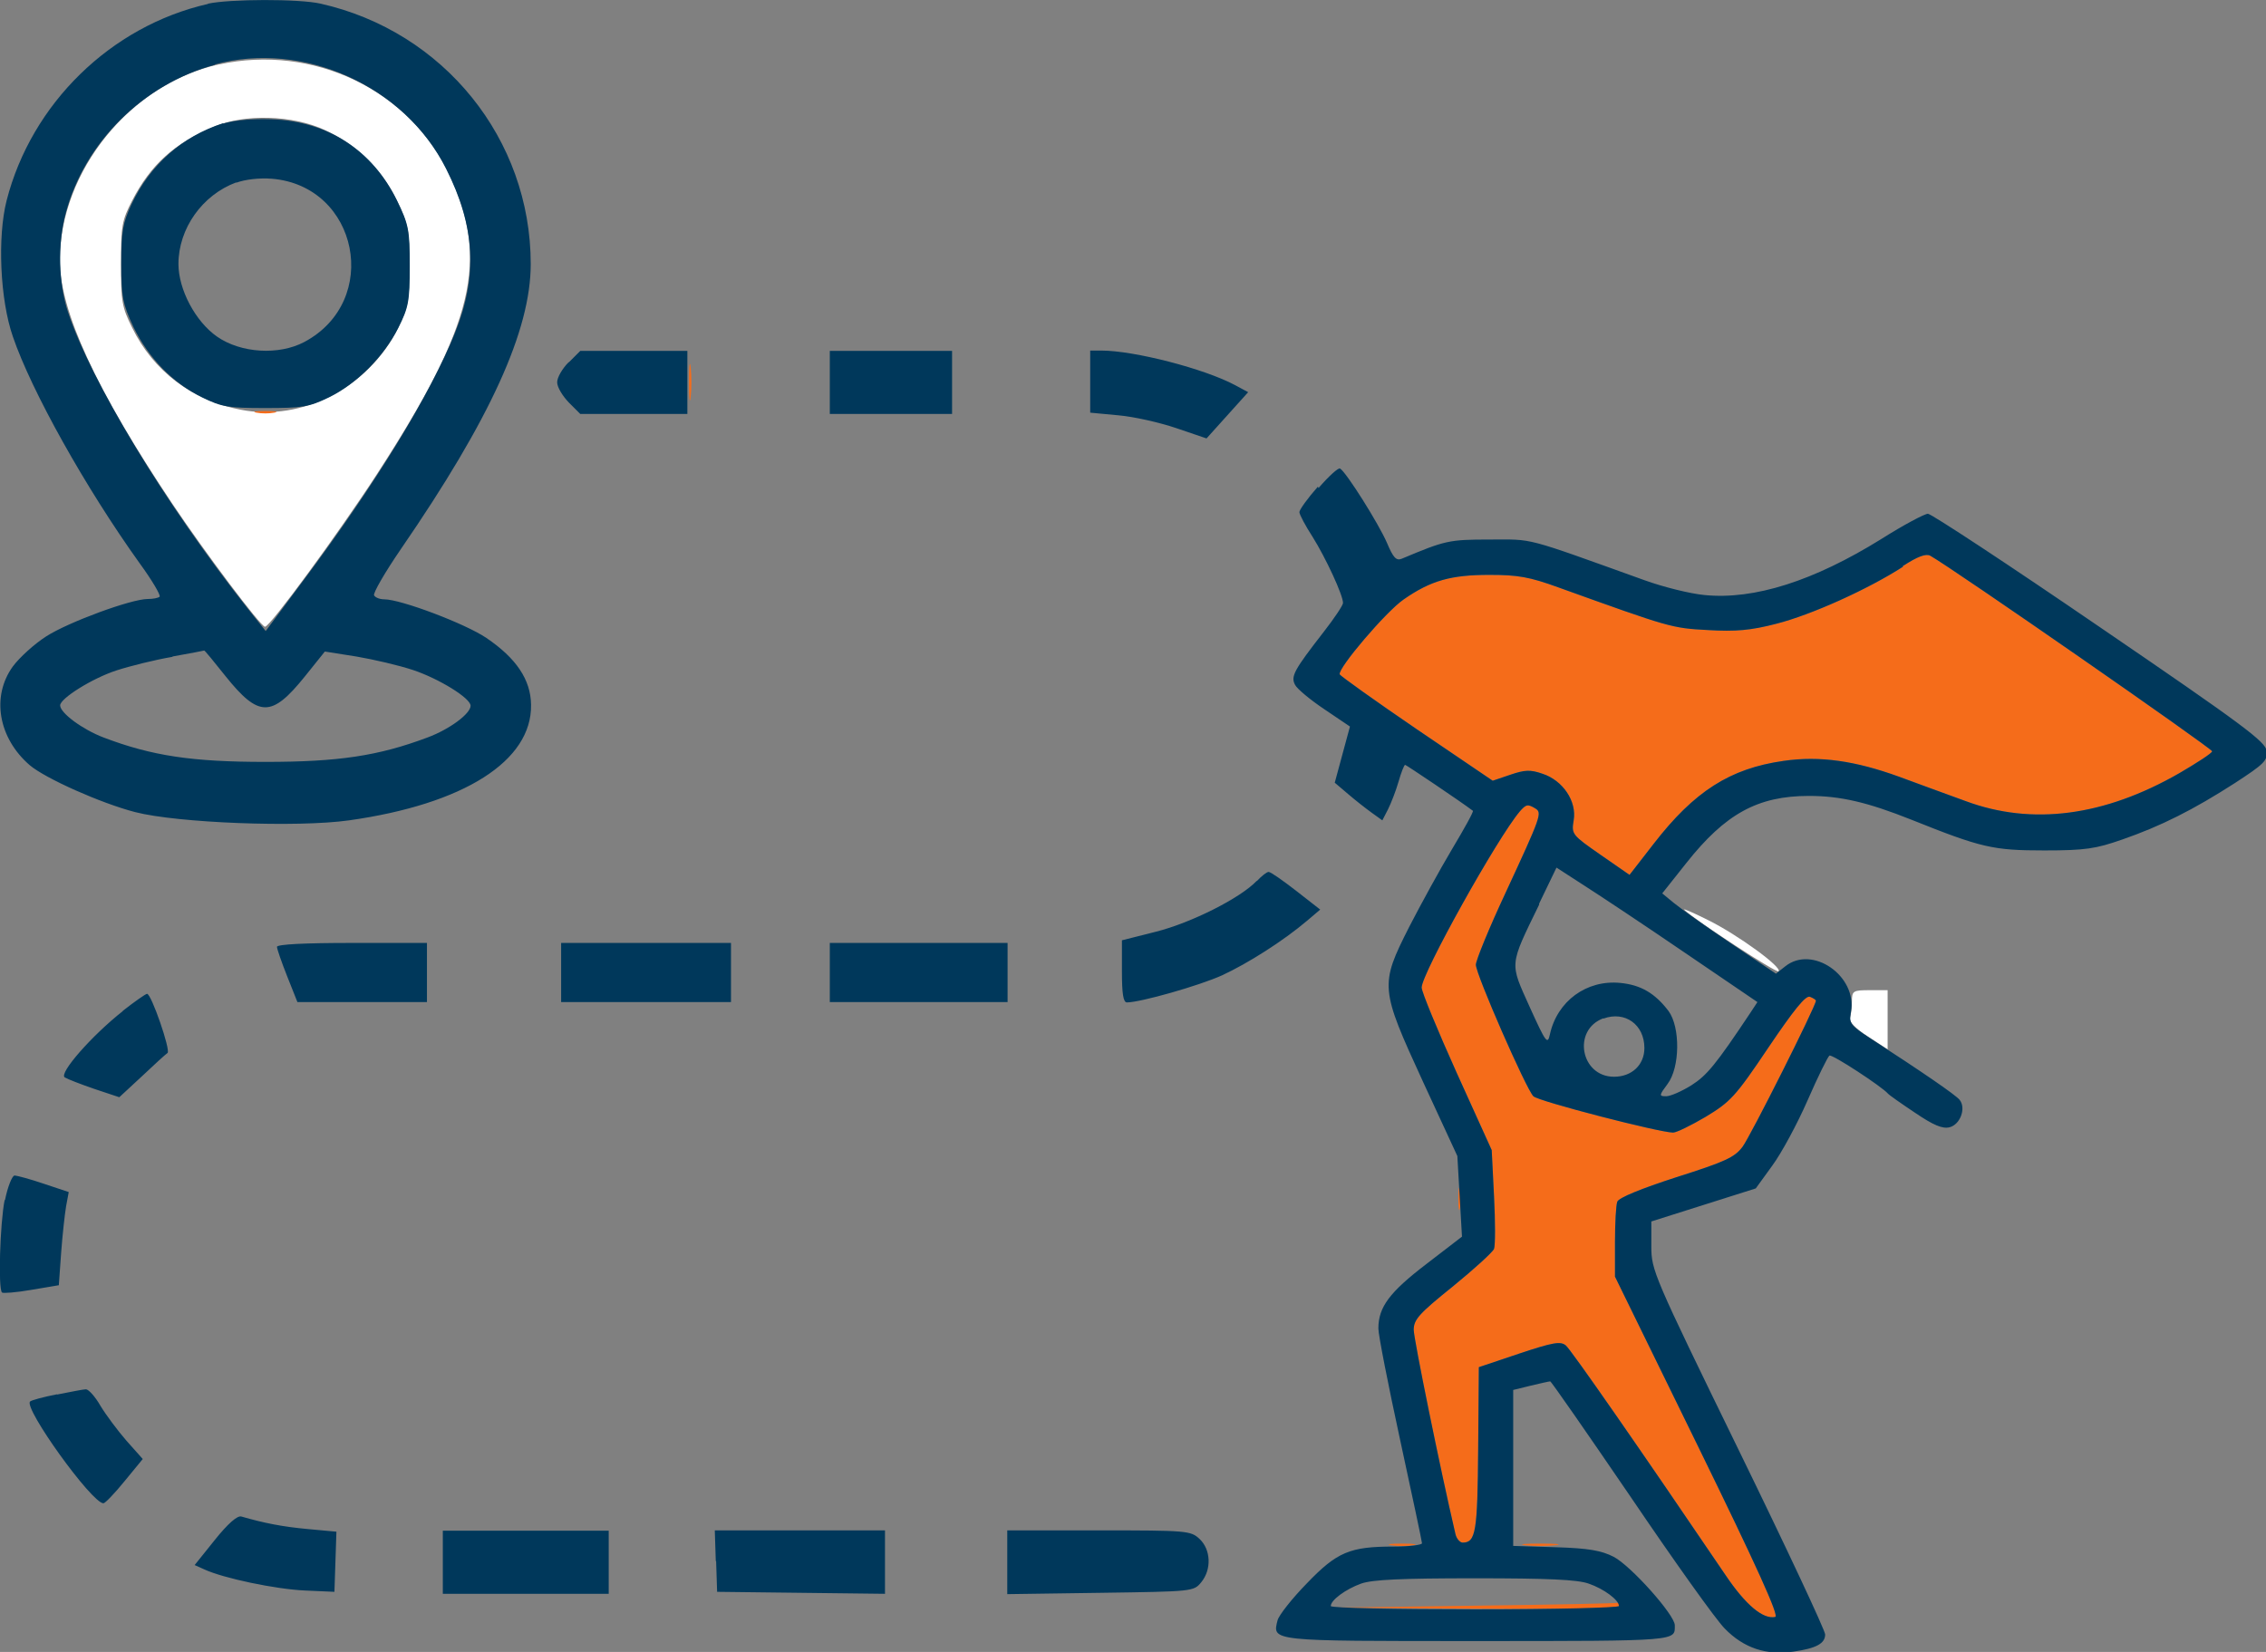 <?xml version="1.0" encoding="UTF-8"?>
<svg id="Camada_2" xmlns="http://www.w3.org/2000/svg" viewBox="0 0 68.57 50">
  <rect x="0" y="0" width="68.57" height="50" fill="#808080" stroke="none"/>
  <defs>
    <style>
      .cls-1 {
        fill: #fff;
      }

      .cls-1, .cls-2, .cls-3 {
        fill-rule: evenodd;
      }

      .cls-2 {
        fill: #00385b;
      }

      .cls-3 {
        fill: #f56c1a;
      }
    </style>
  </defs>
  <g id="Camada_1-2" data-name="Camada_1">
    <path class="cls-1" d="M6.62,1.95C3.96,2.53,1.81,5.17,1.81,7.88c0,1.54,1.1,3.92,3.38,7.33,1.01,1.51,2.7,3.76,2.83,3.76.15,0,2.21-2.81,3.38-4.61,2.95-4.54,3.42-6.5,2.18-9.11-1.21-2.54-4.11-3.92-6.95-3.3M6.46,3.84c-1.18.49-1.91,1.16-2.46,2.23-.31.6-.34.77-.34,1.91s.03,1.32.34,1.94c.64,1.31,1.81,2.2,3.28,2.48,1.87.37,3.88-.68,4.77-2.48.3-.61.34-.81.34-1.88s-.03-1.25-.39-1.99c-.46-.94-1.21-1.67-2.16-2.11-.98-.46-2.44-.5-3.38-.1M50.97,27.54c.35.33,2.79,1.92,2.85,1.86.12-.12-1.24-1.11-2.13-1.55-.46-.23-.78-.37-.72-.31M56.04,30.31c0,.19-.03.42-.06.51-.03.1.18.32.54.55l.6.39v-1.79h-.54c-.51,0-.54.02-.54.35"/>
    <path class="cls-3" d="M20.85,11.57c0,.49.02.69.05.45.03-.25.03-.65,0-.9-.03-.25-.05-.04-.05.45M7.76,12.49c.15.03.39.03.54,0,.15-.03.03-.05-.27-.05s-.42.02-.27.05M57.59,17.15c-1.07.69-2.78,1.46-3.84,1.73-.77.2-1.23.24-2.07.19-1.1-.06-1.13-.07-4.52-1.29-.88-.32-1.23-.38-2.09-.38-1.16,0-1.77.17-2.59.74-.54.37-2,2.09-1.94,2.27.02.05,1.07.8,2.33,1.66l2.3,1.56.53-.18c.44-.15.61-.16.98-.03.61.2,1.04.83.94,1.41-.07.42-.05.44.81,1.04l.88.61.73-.94c1.23-1.59,2.31-2.28,3.93-2.51,1.1-.16,2.18,0,3.5.48.55.2,1.46.54,2.02.74,2,.74,4.18.46,6.46-.85.53-.31.98-.6.99-.66.01-.08-7.85-5.54-8.53-5.92-.13-.07-.38.02-.84.32M45.99,24.56c-.68.8-2.97,4.91-2.97,5.33,0,.13.48,1.29,1.06,2.58l1.06,2.34.07,1.4c.04.77.04,1.49,0,1.59-.04.1-.6.61-1.25,1.14-1.02.82-1.18,1-1.18,1.31,0,.27.8,4.2,1.26,6.17.03.15.14.27.22.27.4,0,.45-.33.47-2.83l.02-2.48,1.22-.41c1.02-.34,1.25-.38,1.41-.25.16.13,2.27,3.17,4.84,6.96.6.89,1.13,1.34,1.5,1.26.12-.03-.55-1.51-2.34-5.17l-2.51-5.13v-1.04c0-.57.03-1.13.07-1.23.05-.12.71-.39,1.79-.74,1.48-.47,1.76-.6,2-.92.24-.32,2.22-4.26,2.22-4.42,0-.03-.08-.08-.18-.12-.13-.05-.49.4-1.26,1.54-1,1.49-1.15,1.64-1.89,2.09-.44.26-.89.48-.99.48-.41,0-4.09-.95-4.23-1.1-.22-.22-1.74-3.69-1.74-3.98,0-.13.4-1.11.9-2.18,1.08-2.33,1.11-2.42.9-2.55-.23-.14-.28-.13-.48.1M44.13,36.29c0,.3.02.42.05.27.03-.15.03-.39,0-.54-.03-.15-.05-.03-.05.27M42.1,46.77c.18.03.48.03.66,0s.03-.05-.33-.05-.51.02-.33.05M46.16,46.77c.25.03.65.03.9,0,.25-.03.04-.05-.45-.05s-.69.02-.45.05M44.58,48.6l-4.36.06,4.39.03c2.87.02,4.39-.01,4.39-.09,0-.07-.01-.11-.03-.09-.02.02-1.99.06-4.39.09"/>
    <path class="cls-2" d="M6.29.12C3.35.79.95,3.14.2,6.07-.08,7.17,0,9.07.39,10.19c.56,1.64,2.19,4.56,3.83,6.85.38.52.65.98.61,1.02-.04.04-.2.07-.36.07-.5,0-2.4.7-3.07,1.13-.36.23-.81.64-1.01.91-.66.91-.44,2.17.51,2.99.47.4,2.15,1.15,3.19,1.42,1.28.33,4.91.47,6.47.25,3.48-.49,5.54-1.8,5.51-3.5-.01-.76-.45-1.41-1.35-2.02-.63-.43-2.59-1.17-3.09-1.17-.13,0-.27-.05-.31-.12-.04-.06.33-.7.81-1.4,2.71-3.94,3.93-6.62,3.93-8.63,0-3.78-2.63-7.04-6.36-7.88-.66-.15-2.75-.14-3.4,0M6.51,1.96c-2.17.58-3.95,2.35-4.52,4.49-.25.93-.22,2.13.07,3,.69,2.09,2.94,5.8,5.43,8.96l.55.69,1.14-1.53c2.21-2.96,3.85-5.65,4.59-7.5.69-1.72.61-3.22-.27-4.96-1.25-2.5-4.31-3.89-7-3.16M6.75,3.73c-1.24.4-2.21,1.26-2.77,2.45-.27.58-.31.83-.31,1.81s.04,1.21.37,1.91c.45.93,1.18,1.69,2.08,2.13.59.29.79.32,1.91.32s1.32-.03,1.92-.32c.84-.41,1.66-1.23,2.1-2.1.31-.62.35-.8.35-1.88s-.03-1.25-.39-1.99c-.75-1.52-2.09-2.39-3.79-2.45-.58-.02-1.15.03-1.46.13M7.15,5.52c-1.03.38-1.75,1.4-1.75,2.47,0,.77.51,1.74,1.17,2.2.72.5,1.87.57,2.64.16,2.33-1.24,1.64-4.72-.98-4.94-.38-.03-.81.02-1.08.12M17.21,10.96c-.19.19-.35.46-.35.61s.16.41.35.61l.35.35h3.24v-1.91h-3.24l-.35.35M25.11,11.57v.96h3.7v-1.91h-3.7v.96M32.99,11.55v.94l.85.08c.47.04,1.26.22,1.76.39l.91.31.63-.7.63-.7-.39-.21c-.93-.5-3.06-1.05-4.06-1.05h-.33s0,.94,0,.94M39.88,14.73c-.31.35-.56.7-.56.77s.18.41.4.75c.4.64.92,1.76.92,2,0,.07-.26.46-.58.87-.9,1.16-1.01,1.35-.87,1.61.06.12.47.46.89.74l.77.52-.23.85-.23.85.4.34c.22.19.54.44.72.57l.32.23.17-.33c.09-.18.24-.56.32-.84.08-.28.17-.51.2-.51.03,0,1.71,1.13,2.05,1.39.03.02-.26.54-.63,1.16-.37.62-.95,1.68-1.3,2.36-.89,1.76-.88,1.85.42,4.68l1.04,2.25.07,1.22.07,1.22-1.08.83c-1.11.85-1.45,1.3-1.45,1.95,0,.2.3,1.72.66,3.38.36,1.66.66,3.07.66,3.12s-.38.1-.85.1c-1.33,0-1.72.16-2.64,1.12-.45.46-.84.96-.88,1.11-.16.64-.25.63,5.98.63s6.04,0,6.04-.48c0-.31-1.33-1.8-1.85-2.07-.37-.19-.76-.26-1.76-.29l-1.28-.04v-4.72l.53-.13c.29-.07.56-.13.59-.13s1.12,1.57,2.43,3.49c1.3,1.92,2.58,3.72,2.85,3.99.57.59,1.26.82,2.08.7.7-.1.96-.25.96-.52,0-.12-1.18-2.64-2.63-5.61-2.57-5.27-2.63-5.41-2.63-6.14v-.75l1.58-.5,1.58-.5.5-.69c.28-.38.76-1.27,1.07-1.98.31-.71.61-1.32.66-1.35.08-.05,1.59.94,1.77,1.15.03.04.4.3.82.58.56.38.83.49,1.04.44.33-.08.51-.58.31-.83-.12-.15-1.11-.83-2.73-1.88-.58-.38-.62-.44-.56-.78.2-1.09-1.17-2.04-1.99-1.38l-.28.22-1.38-.93c-.76-.51-1.53-1.06-1.72-1.22l-.34-.28.73-.92c1.18-1.49,2.16-2.03,3.71-2.03.95,0,1.77.19,3.1.72,2.12.85,2.47.93,4.02.93,1.24,0,1.56-.05,2.36-.33,1.18-.41,2.15-.9,3.41-1.71.89-.58.99-.68.96-.97-.03-.28-.7-.78-5.05-3.75-2.76-1.89-5.1-3.43-5.2-3.43-.1,0-.74.34-1.42.77-2.03,1.26-3.83,1.84-5.34,1.69-.43-.04-1.24-.24-1.82-.45-3.7-1.33-3.33-1.23-4.68-1.23-1.24,0-1.35.03-2.66.58-.17.07-.26-.03-.45-.48-.24-.56-1.23-2.14-1.42-2.25-.05-.03-.34.23-.65.59M57.59,17.15c-1.07.69-2.78,1.46-3.84,1.73-.77.2-1.23.24-2.07.19-1.1-.06-1.13-.07-4.52-1.29-.88-.32-1.23-.38-2.09-.38-1.16,0-1.77.17-2.59.74-.54.37-2,2.09-1.94,2.27.02.05,1.07.8,2.33,1.66l2.3,1.56.53-.18c.44-.15.61-.16.98-.03.61.2,1.04.83.94,1.41-.07.42-.05.44.81,1.04l.88.61.73-.94c1.23-1.59,2.31-2.28,3.93-2.51,1.1-.16,2.18,0,3.5.48.55.2,1.46.54,2.02.74,2,.74,4.18.46,6.46-.85.53-.31.98-.6.99-.66.01-.08-7.85-5.54-8.53-5.92-.13-.07-.38.02-.84.32M5.22,19.88c-.53.09-1.29.28-1.69.41-.74.24-1.71.85-1.71,1.06,0,.23.68.73,1.31.97,1.47.56,2.69.74,4.9.74s3.42-.18,4.91-.74c.67-.25,1.3-.72,1.3-.96,0-.23-.96-.82-1.74-1.08-.42-.14-1.19-.32-1.72-.41l-.95-.15-.61.76c-1,1.24-1.39,1.24-2.4-.02-.34-.43-.63-.78-.64-.77,0,0-.44.09-.96.18M45.99,24.56c-.68.8-2.97,4.91-2.97,5.33,0,.13.48,1.29,1.06,2.58l1.06,2.34.07,1.4c.04.77.04,1.49,0,1.59-.04.1-.6.61-1.25,1.14-1.02.82-1.18,1-1.18,1.31,0,.27.8,4.2,1.26,6.17.03.15.14.27.22.27.4,0,.45-.33.47-2.83l.02-2.48,1.22-.41c1.02-.34,1.25-.38,1.41-.25.16.13,2.27,3.17,4.84,6.96.6.89,1.13,1.34,1.5,1.26.12-.03-.55-1.51-2.34-5.17l-2.51-5.13v-1.04c0-.57.03-1.13.07-1.23.05-.12.71-.39,1.79-.74,1.48-.47,1.76-.6,2-.92.24-.32,2.22-4.26,2.22-4.42,0-.03-.08-.08-.18-.12-.13-.05-.49.4-1.26,1.54-1,1.49-1.15,1.64-1.89,2.09-.44.26-.89.48-.99.48-.41,0-4.09-.95-4.23-1.1-.22-.22-1.74-3.69-1.74-3.98,0-.13.4-1.11.9-2.18,1.08-2.33,1.11-2.42.9-2.55-.23-.14-.28-.13-.48.1M46.58,27.37c-.92,1.89-.9,1.75-.29,3.11.49,1.08.54,1.15.61.83.22-1.01,1.11-1.66,2.13-1.56.62.06,1.05.31,1.46.85.36.49.35,1.71-.03,2.21-.26.35-.26.37-.04.37.13,0,.47-.15.76-.33.47-.3.73-.61,1.79-2.2l.21-.32-2.19-1.49c-1.2-.82-2.57-1.73-3.04-2.03l-.85-.55-.53,1.1M38.03,26.66c-.49.52-1.98,1.27-3.05,1.54l-1.03.26v.94c0,.67.04.94.15.94.41,0,2.2-.51,2.88-.82.78-.36,1.85-1.04,2.57-1.65l.4-.34-.73-.57c-.4-.31-.77-.57-.83-.57s-.22.13-.36.28M8.38,28.65c0,.07.14.47.31.9l.31.78h3.92v-1.79h-2.27c-1.42,0-2.27.04-2.27.12M16.98,29.43v.9h5.14v-1.79h-5.14v.9M25.11,29.43v.9h5.38v-1.79h-5.38v.9M3.72,30.6c-.94.74-1.95,1.89-1.76,2.01.08.05.49.21.9.35l.75.25.68-.63c.37-.35.72-.67.78-.71.1-.08-.49-1.79-.62-1.79-.04,0-.37.23-.74.52M48.52,30.82c-.95.35-.69,1.77.32,1.77.54,0,.92-.36.92-.87,0-.71-.59-1.13-1.24-.89M.14,36.32c-.14.72-.2,2.68-.08,2.8.03.03.43,0,.89-.08l.83-.14.07-.98c.04-.54.11-1.17.15-1.41l.08-.43-.75-.25c-.41-.14-.82-.25-.89-.25s-.21.34-.29.75M1.73,42.2c-.41.08-.78.18-.82.22-.2.2,1.87,3.08,2.22,3.08.05,0,.34-.3.64-.67l.55-.67-.49-.55c-.27-.31-.62-.78-.79-1.06-.16-.28-.36-.5-.44-.5-.08,0-.47.08-.88.16M6.5,46.61l-.61.76.29.13c.58.27,2.16.6,3.04.64l.9.04.03-.91.03-.91-.87-.08c-.76-.07-1.32-.18-2.01-.38-.12-.03-.4.21-.8.71M13.4,47.28v.96h5.02v-1.91h-5.02v.96M21.67,47.25l.03.93,2.54.03,2.54.03v-1.92h-5.15l.03.93M30.48,47.29v.96l2.82-.04c2.8-.04,2.82-.04,3.05-.32.32-.39.29-.99-.05-1.31-.27-.25-.37-.26-3.05-.26h-2.77v.96M41.19,47.93c-.47.17-.92.5-.92.68,0,.06,1.96.1,4.36.1s4.36-.05,4.36-.1c0-.18-.45-.52-.92-.68-.34-.12-1.23-.16-3.44-.16s-3.1.04-3.44.16"/>
  </g>
</svg>